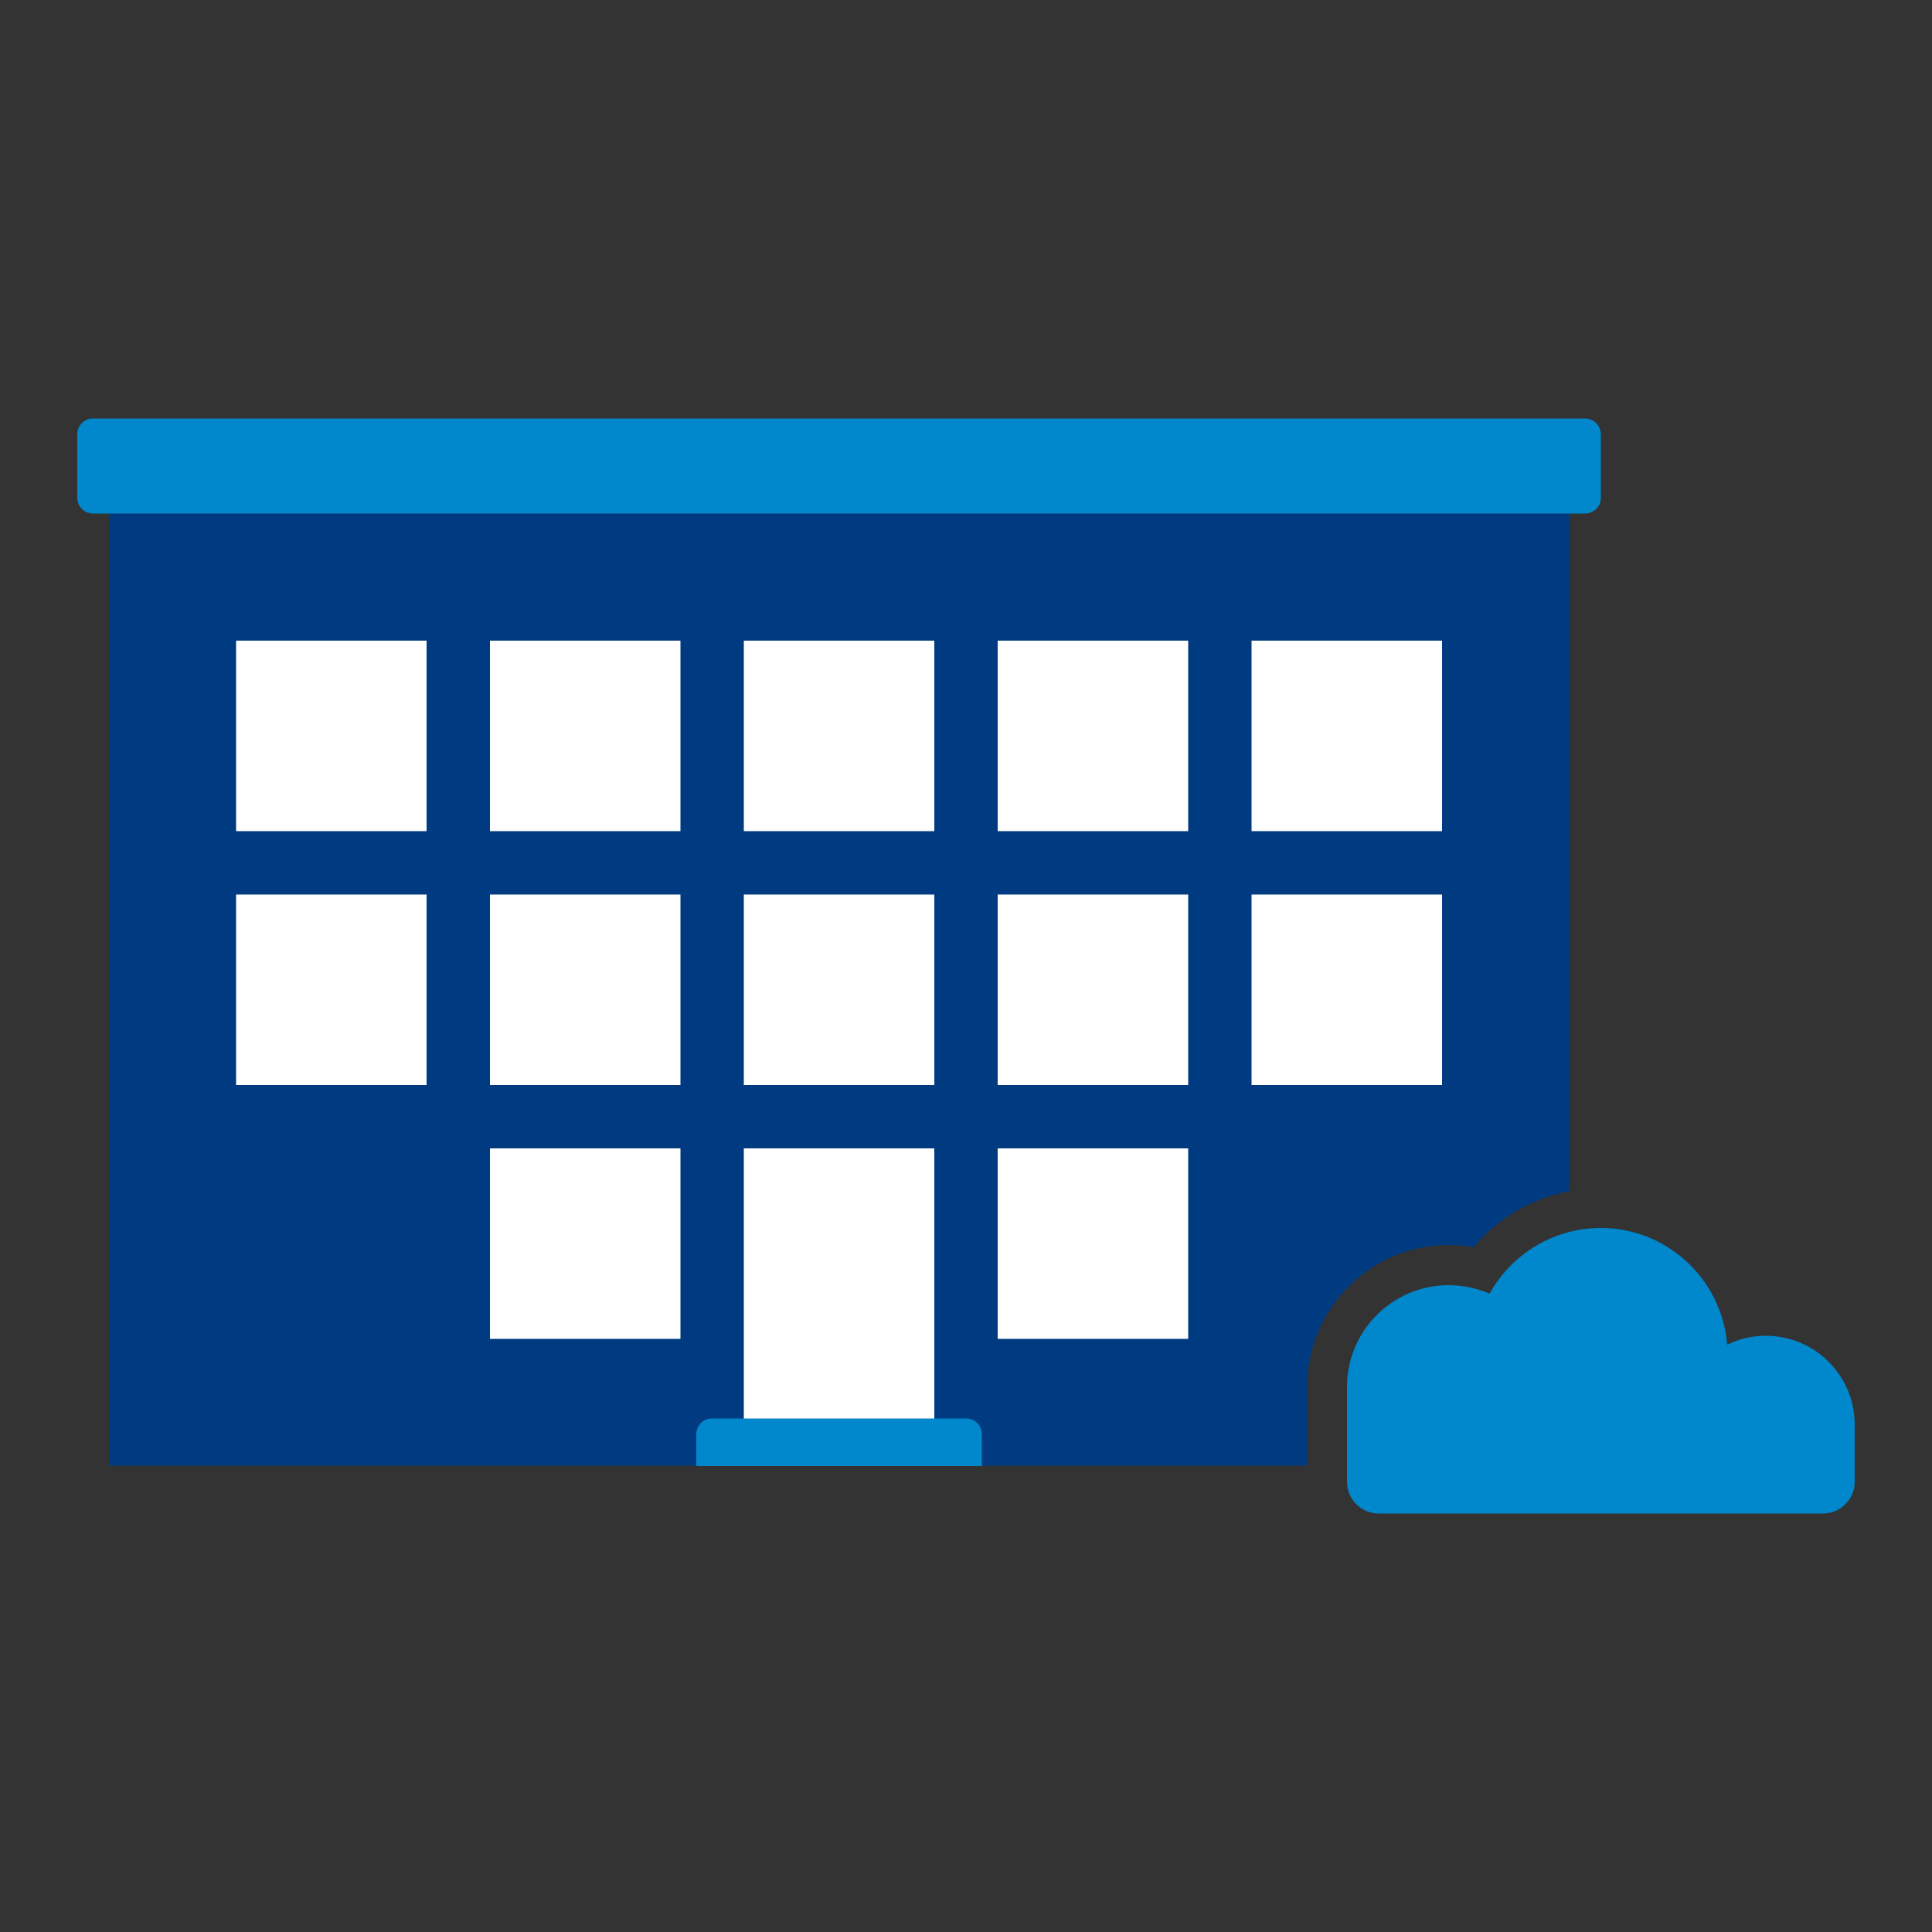 <?xml version="1.0" encoding="utf-8"?>
<!-- Generator: Adobe Illustrator 25.4.1, SVG Export Plug-In . SVG Version: 6.00 Build 0)  -->
<svg version="1.1" id="Ebene_1" xmlns="http://www.w3.org/2000/svg" xmlns:xlink="http://www.w3.org/1999/xlink" x="0px" y="0px"
	 viewBox="0 0 500 500" style="enable-background:new 0 0 500 500;" xml:space="preserve">
<rect x="0" y="0" width="500" height="500" fill="#333333" stroke="none"/>
<style type="text/css">
	.st0{fill:#003B82;}
	.st1{fill:#FFFFFF;}
	.st2{fill:#0087CC;}
</style>
<g>
	<path class="st0" d="M338.3,358.8c0-20.2,16.4-36.6,36.6-36.6c2.2,0,4.3,0.2,6.4,0.6c6.3-7.5,15.1-12.7,24.8-14.5V132.9H28.2v246.4
		h310.1L338.3,358.8L338.3,358.8z"/>
</g>
<rect x="192.5" y="297.2" class="st1" width="49.3" height="82.1"/>
<rect x="126.8" y="297.2" class="st1" width="49.3" height="49.3"/>
<rect x="258.2" y="297.2" class="st1" width="49.3" height="49.3"/>
<rect x="126.8" y="231.5" class="st1" width="49.3" height="49.3"/>
<rect x="192.5" y="231.5" class="st1" width="49.3" height="49.3"/>
<rect x="258.2" y="231.5" class="st1" width="49.3" height="49.3"/>
<rect x="61.1" y="231.5" class="st1" width="49.3" height="49.3"/>
<rect x="323.9" y="231.5" class="st1" width="49.3" height="49.3"/>
<rect x="126.8" y="165.8" class="st1" width="49.3" height="49.3"/>
<rect x="192.5" y="165.8" class="st1" width="49.3" height="49.3"/>
<rect x="258.2" y="165.8" class="st1" width="49.3" height="49.3"/>
<rect x="61.1" y="165.8" class="st1" width="49.3" height="49.3"/>
<rect x="323.9" y="165.8" class="st1" width="49.3" height="49.3"/>
<path class="st2" d="M414.3,112.4v16.4c0,2.3-1.8,4.1-4.1,4.1H24.1c-2.3,0-4.1-1.8-4.1-4.1v-16.4c0-2.3,1.8-4.1,4.1-4.1h386.1
	C412.4,108.3,414.3,110.1,414.3,112.4"/>
<path class="st2" d="M254.1,379.4h-73.9v-8.2c0-2.3,1.8-4.1,4.1-4.1H250c2.3,0,4.1,1.8,4.1,4.1V379.4z"/>
<path class="st2" d="M457,345.7c-3.6,0-7,0.8-10,2.3c-1.4-16.9-15.5-30.2-32.7-30.2c-12.4,0-23.2,6.9-28.8,17
	c-3.3-1.4-6.8-2.2-10.6-2.2c-14.5,0-26.3,11.8-26.3,26.3v24.6c0,4.5,3.7,8.2,8.2,8.2h57.5h57.5c4.5,0,8.2-3.7,8.2-8.2v-14.8
	C480,356,469.7,345.7,457,345.7z"/>
</svg>
